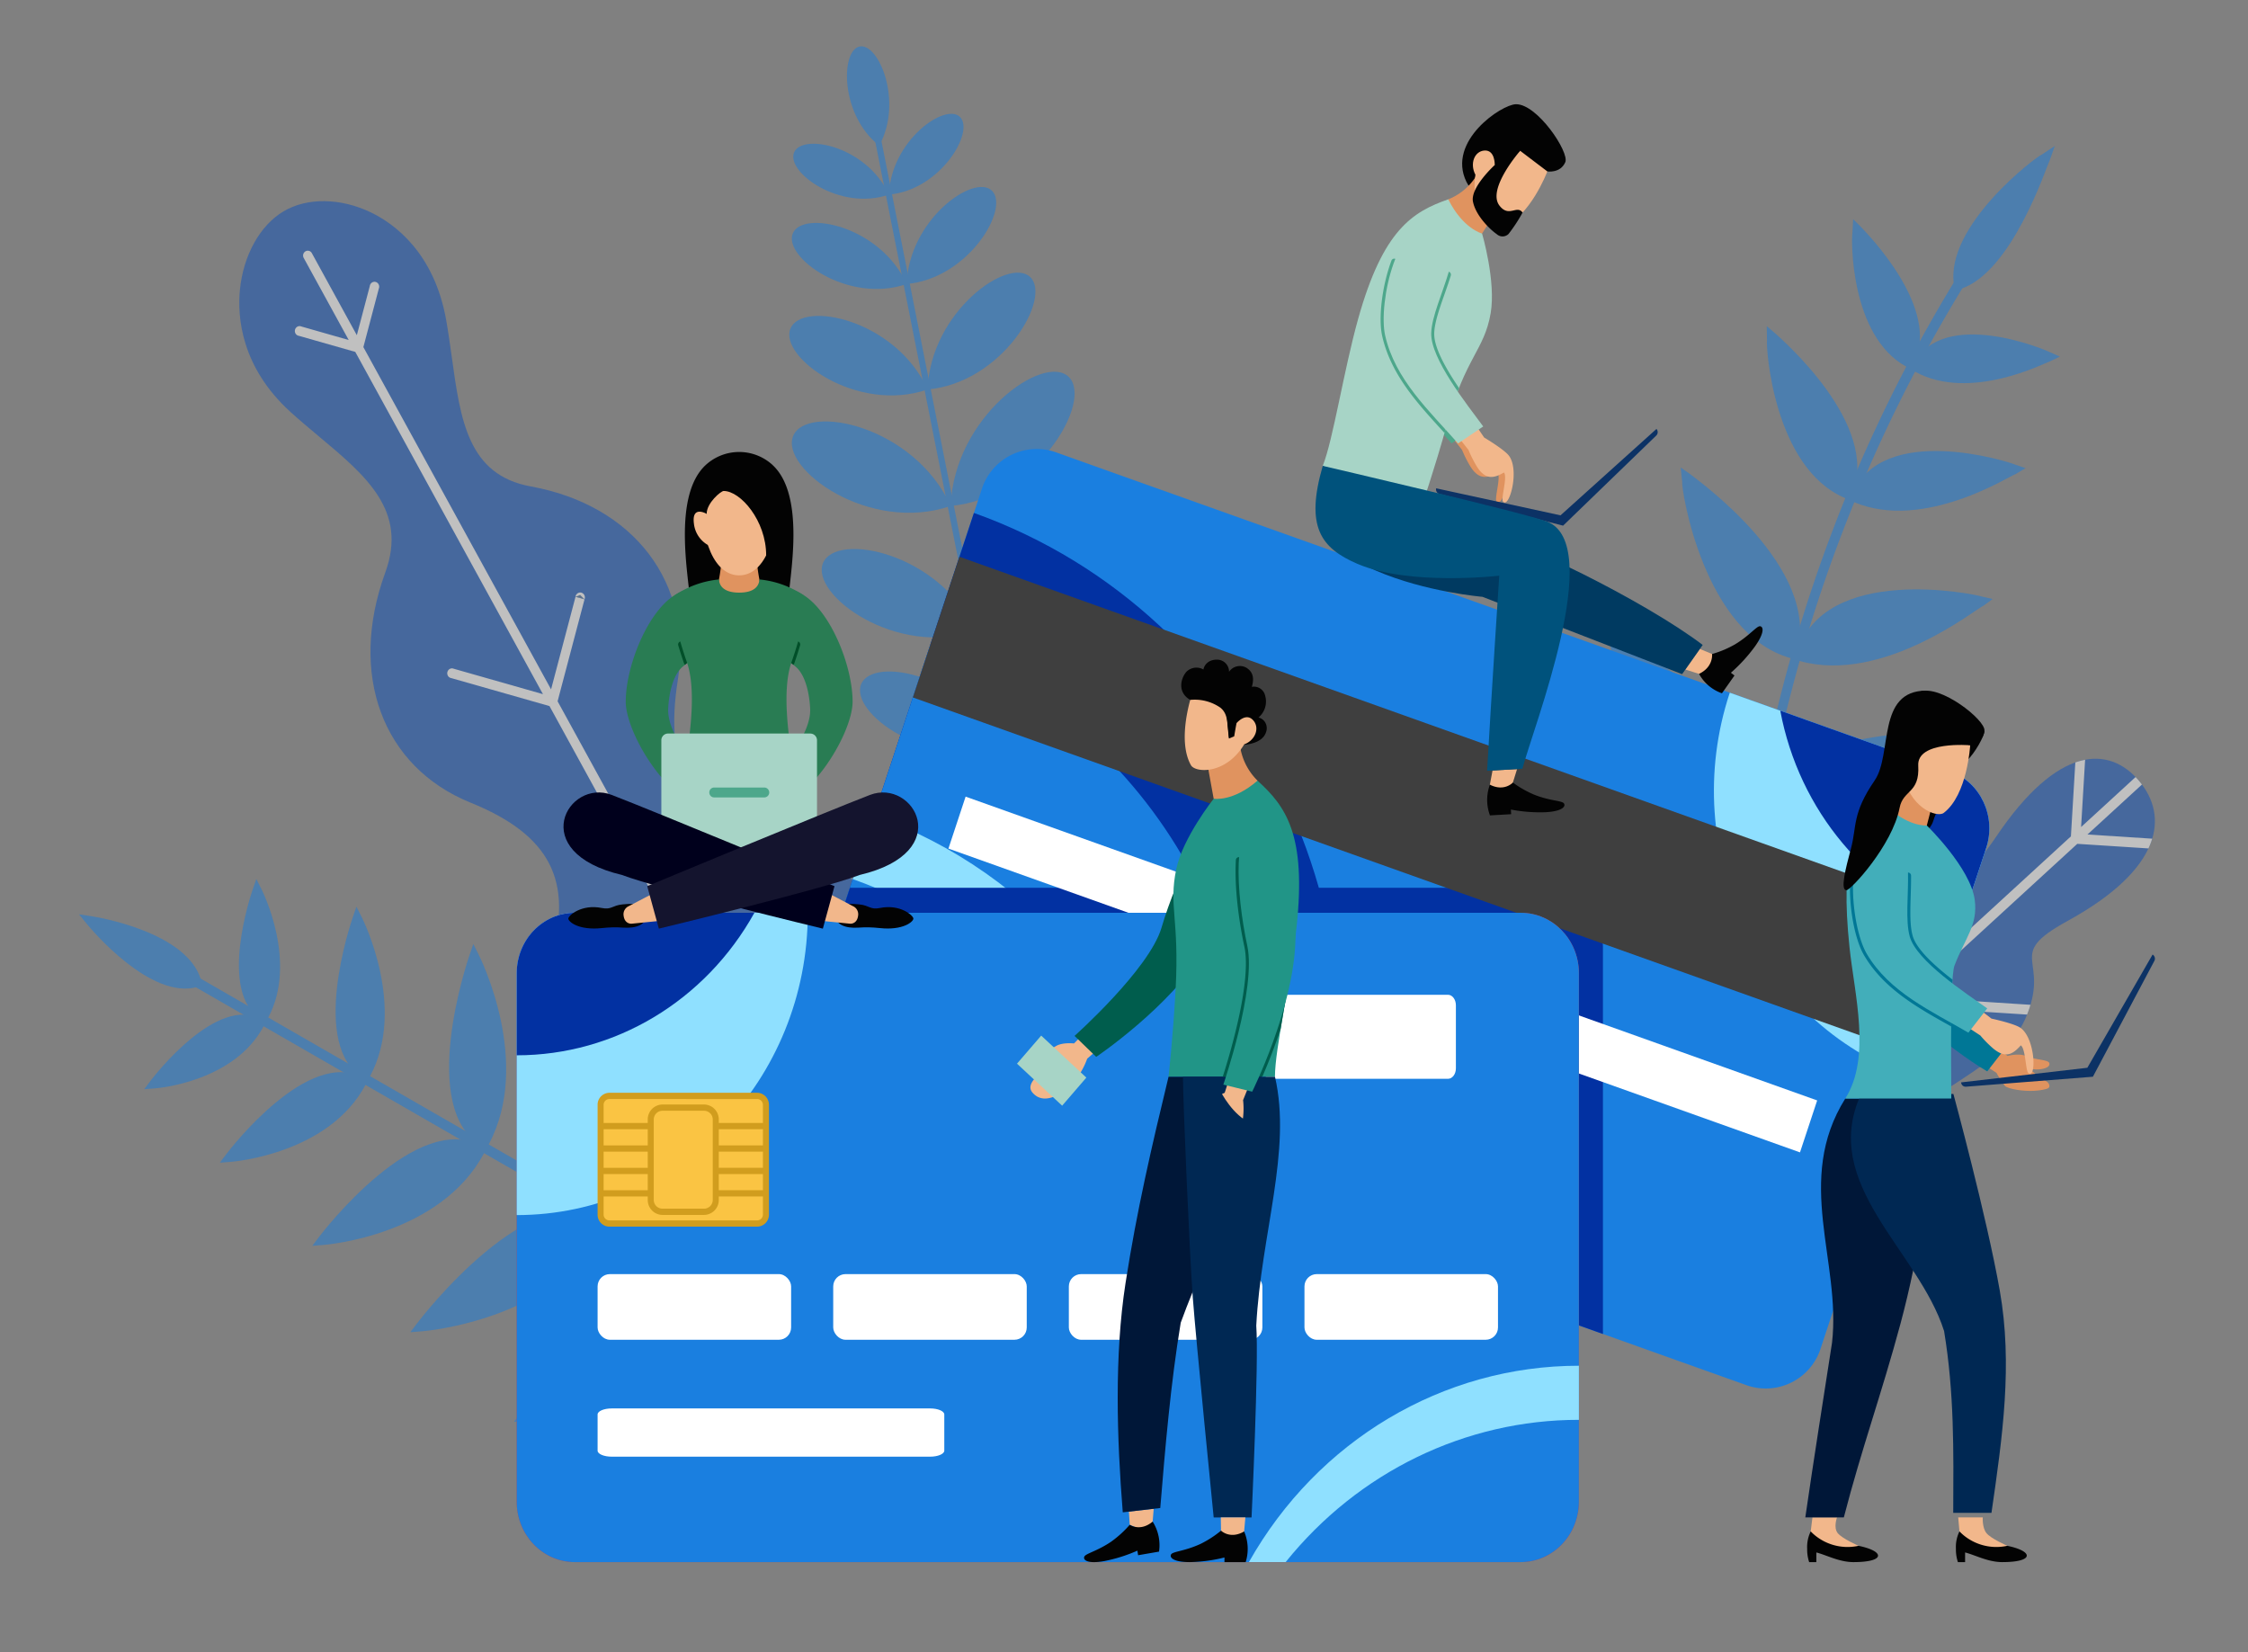 <svg xmlns="http://www.w3.org/2000/svg" xmlns:xlink="http://www.w3.org/1999/xlink" width="728" height="535" viewBox="0 0 728 535">
  <rect x="0" y="0" width="728" height="535" fill="#808080" stroke="none"/>
  <defs>
    <clipPath id="clip-path">
      <path id="Path_960" data-name="Path 960" d="M774.969,776.258s3.917,7.812,9.792,10.172L792.2,761.02l-11.864-6.671Z" transform="translate(-774.969 -754.349)" fill="none"/>
    </clipPath>
    <clipPath id="clip-Credit_Card">
      <rect width="728" height="535"/>
    </clipPath>
  </defs>
  <g id="Credit_Card" data-name="Credit Card" clip-path="url(#clip-Credit_Card)">
    <g id="Group_1" data-name="Group 1" transform="translate(-510.417 -680.506)">
      <g id="Group_1464" data-name="Group 1464" transform="translate(536 695.506)">
        <g id="Group_1460" data-name="Group 1460" transform="translate(0 0)">
          <g id="Group_1294" data-name="Group 1294" transform="translate(476.627 32.259)" opacity="0.5">
            <g id="Group_1292" data-name="Group 1292" transform="translate(59.42 43.59)">
              <path id="Path_875" data-name="Path 875" d="M629.883,91.47l-2.773-1.863a488.853,488.853,0,0,0-71.088,273.885l2.828-.117A485.516,485.516,0,0,1,629.883,91.47Z" transform="translate(-555.638 -89.607)" fill="#187bdc"/>
            </g>
            <g id="Group_1293" data-name="Group 1293" transform="translate(130.363)">
              <path id="Path_876" data-name="Path 876" d="M617.979,97.881c.09.609.179,1.214.271,1.823q.845-.26,1.69-.515c16.863-5.2,28.021-39.861,28.965-41.5q.849-2.418,1.724-4.84-2.106,1.381-4.2,2.794c-1.456.349-31.52,22.992-28.453,42.242Z" transform="translate(-617.759 -52.85)" fill="#187bdc"/>
            </g>
            <path id="Path_877" data-name="Path 877" d="M557.232,296q-.037.978-.071,1.958l1.443.058c34.849-.249,65.376-41.541,67.558-42.136q1.2-1.4,2.417-2.794-1.713.015-3.414.036C622.8,252.666,558.985,254.728,557.232,296Z" transform="translate(-496 -15.63)" fill="#187bdc"/>
            <path id="Path_878" data-name="Path 878" d="M562.482,243.437q-.155.958-.307,1.92l1.47.264c31.471,4.379,62.831-28.452,64.752-28.9q1.37-1.271,2.755-2.522-1.746-.2-3.493-.39c-2.115-.619-59.3-5.834-65.18,29.623Z" transform="translate(-495.289 -23.043)" fill="#187bdc"/>
            <path id="Path_879" data-name="Path 879" d="M573.422,194.791l-.527,1.863,1.473.466c27.32,7.644,57.785-17.5,59.44-17.829q1.522-1.132,3.055-2.242-1.759-.4-3.518-.8C631.5,175.535,581.956,165.222,573.422,194.791Z" transform="translate(-493.767 -30.342)" fill="#187bdc"/>
            <path id="Path_880" data-name="Path 880" d="M589.1,150.282c-.245.593-.488,1.186-.73,1.787l1.453.655c22.708,9.547,50.792-8.825,52.19-9.064q1.659-.992,3.324-1.957-1.746-.6-3.505-1.193C640.3,139.769,598.963,126.481,589.1,150.282Z" transform="translate(-491.568 -37.365)" fill="#187bdc"/>
            <path id="Path_881" data-name="Path 881" d="M606.541,113.842q-.456.853-.9,1.709l1.419.815c17.952,9.881,42.231-2.985,43.378-3.171q1.766-.866,3.54-1.709-1.732-.764-3.467-1.52C649.252,109.27,616.352,95.438,606.541,113.842Z" transform="translate(-489.117 -43.281)" fill="#187bdc"/>
            <path id="Path_882" data-name="Path 882" d="M506.8,235.35q-1.6-.686-3.2-1.375.666,2.274,1.347,4.54c-.015,3.386,21.978,62.985,58.35,62.937l1.443.059q.034-.98.069-1.958c2.1-38.264-55.16-62.558-58.01-64.2Z" transform="translate(-503.606 -19.181)" fill="#187bdc"/>
            <path id="Path_883" data-name="Path 883" d="M522.782,186.406q-1.566-.878-3.128-1.763.444,2.31.9,4.607c-.2,2.873,13.545,56.5,46.161,61.143l1.47.264q.151-.96.306-1.92c5.877-33.1-43.349-60.663-45.711-62.333Z" transform="translate(-501.327 -28.351)" fill="#187bdc"/>
            <path id="Path_884" data-name="Path 884" d="M543.468,142.771q-1.513-1.061-3.018-2.124.233,2.328.475,4.638c-.314,2.372,6.928,49.162,35.078,57.083l1.474.466q.261-.931.526-1.863c8.339-27.825-32.631-56.591-34.537-58.2Z" transform="translate(-498.373 -36.53)" fill="#187bdc"/>
            <path id="Path_885" data-name="Path 885" d="M567.731,104.514q-1.439-1.227-2.877-2.46.028,2.321.073,4.625c-.364,1.909,2.043,41.276,25.312,51.057l1.454.655q.364-.9.731-1.787c9.6-22.574-23.2-50.62-24.692-52.091Z" transform="translate(-494.908 -43.704)" fill="#187bdc"/>
            <path id="Path_886" data-name="Path 886" d="M592.137,75.585q-1.37-1.362-2.732-2.728-.141,2.3-.261,4.588c-.342,1.474-.9,33.057,17.4,43.12l1.419.815q.448-.853.9-1.709C618.436,102.059,593.259,76.848,592.137,75.585Z" transform="translate(-491.474 -49.131)" fill="#187bdc"/>
          </g>
          <g id="Group_1298" data-name="Group 1298" transform="translate(0 269.633)" opacity="0.5">
            <g id="Group_1295" data-name="Group 1295" transform="translate(37.323 31.936)">
              <path id="Rectangle_143" data-name="Rectangle 143" d="M63.682,299.536l1.514-2.827,200.5,115.4-1.514,2.827Z" transform="translate(-63.682 -296.709)" fill="#187bdc"/>
            </g>
            <g id="Group_1297" data-name="Group 1297" transform="translate(0 11.439)">
              <g id="Group_1296" data-name="Group 1296">
                <path id="Path_887" data-name="Path 887" d="M31,279.425l2.678,3.267c.83,1.014,20.5,24.766,35.83,20.2L71,302.445l-.428-1.555c-4.4-15.923-34.219-20.651-35.486-20.84Z" transform="translate(-31 -279.425)" fill="#187bdc"/>
              </g>
            </g>
            <path id="Path_888" data-name="Path 888" d="M219.131,396.111l1.36.782.753-1.412c18.715-35.065-3.51-79.772-4.465-81.658l-1.646-3.251-1.193,3.455C213.008,316.724,191.482,380.2,219.131,396.111Z" transform="translate(-6.279 -262.196)" fill="#187bdc"/>
            <path id="Path_889" data-name="Path 889" d="M182.109,374.139l1.36.782.753-1.412c16.425-30.778-3.068-69.989-3.9-71.643l-1.646-3.251-1.193,3.458C176.663,304.436,157.769,360.126,182.109,374.139Z" transform="translate(-11.3 -264.418)" fill="#187bdc"/>
            <path id="Path_890" data-name="Path 890" d="M146.675,353.041l1.36.782.753-1.412c14.137-26.487-2.627-60.2-3.345-61.627l-1.645-3.252-1.195,3.459c-.7,2.034-16.955,49.946,4.075,62.054Z" transform="translate(-16.097 -266.479)" fill="#187bdc"/>
            <path id="Path_891" data-name="Path 891" d="M112.829,332.828l1.36.782.753-1.413c11.847-22.2-2.182-50.421-2.785-51.612l-1.646-3.252-1.191,3.46C108.729,282.5,95.117,322.64,112.829,332.828Z" transform="translate(-20.666 -268.374)" fill="#187bdc"/>
            <path id="Path_892" data-name="Path 892" d="M83.744,315.256l1.359.782.753-1.412c9.558-17.907-1.738-40.632-2.225-41.6l-1.646-3.252-1.193,3.457c-.473,1.376-11.447,33.736,2.952,42.019Z" transform="translate(-24.561 -269.779)" fill="#187bdc"/>
            <path id="Path_893" data-name="Path 893" d="M156.542,422.131l-2.19,2.883,3.528-.272c2.047-.157,50.334-4.284,69.048-39.351l.753-1.412-1.36-.782c-27.658-15.915-68.071,36.688-69.779,38.937Z" transform="translate(-13.483 -249.253)" fill="#187bdc"/>
            <path id="Path_894" data-name="Path 894" d="M127.15,396.856l-2.191,2.884,3.528-.272c1.8-.139,44.146-3.758,60.571-34.536l.753-1.412-1.36-.782c-24.339-14.009-59.8,32.147-61.3,34.119Z" transform="translate(-17.658 -252.99)" fill="#187bdc"/>
            <path id="Path_895" data-name="Path 895" d="M99.343,372.456l-2.191,2.884,3.528-.274c1.543-.116,37.96-3.233,52.1-29.719l.753-1.412-1.36-.782C131.145,331.059,100.632,370.765,99.343,372.456Z" transform="translate(-21.606 -256.565)" fill="#187bdc"/>
            <path id="Path_896" data-name="Path 896" d="M73.125,348.948l-2.191,2.887,3.529-.272c1.29-.1,31.773-2.707,43.625-24.9l.753-1.413-1.36-.782C99.767,314.264,74.2,347.527,73.125,348.948Z" transform="translate(-25.329 -259.975)" fill="#187bdc"/>
            <path id="Path_897" data-name="Path 897" d="M51.67,328.074l-2.184,2.883,3.528-.272c1.041-.08,25.587-2.178,35.145-20.09l.753-1.412-1.359-.782c-14.4-8.285-35.013,18.53-35.883,19.676Z" transform="translate(-28.375 -262.895)" fill="#187bdc"/>
          </g>
          <g id="Group_1299" data-name="Group 1299" transform="translate(230.02 0)" opacity="0.5">
            <path id="Rectangle_144" data-name="Rectangle 144" d="M258.741,99.359l1.958-.42,43.4,218.61-1.957.419Z" transform="translate(-230.985 -68.935)" fill="#187bdc"/>
            <path id="Path_898" data-name="Path 898" d="M254.867,73.7c-6.17,1.319-6.3,22.228,6.37,32.084C269.113,91.534,261.028,72.382,254.867,73.7Z" transform="translate(-232.114 -73.637)" fill="#187bdc"/>
            <path id="Path_899" data-name="Path 899" d="M262.7,118.231c16.7-1.5,27.846-20.374,23.018-25.14S263.3,100.837,262.7,118.231Z" transform="translate(-230.423 -70.212)" fill="#187bdc"/>
            <path id="Path_900" data-name="Path 900" d="M267.727,143.464c20.048-1.8,33.436-24.467,27.637-30.191S268.449,122.58,267.727,143.464Z" transform="translate(-229.709 -66.498)" fill="#187bdc"/>
            <path id="Path_901" data-name="Path 901" d="M293.675,270.34c24.121-2.171,40.229-29.439,33.253-36.324S294.542,245.214,293.675,270.34Z" transform="translate(-226.024 -44.099)" fill="#187bdc"/>
            <path id="Path_902" data-name="Path 902" d="M273.664,173.267c24.139-2.172,40.261-29.462,33.28-36.353S274.531,148.122,273.664,173.267Z" transform="translate(-228.866 -62.15)" fill="#187bdc"/>
            <path id="Path_903" data-name="Path 903" d="M287.248,239.829c26.846-2.416,44.775-32.765,37.01-40.428S288.213,211.864,287.248,239.829Z" transform="translate(-226.937 -50.566)" fill="#187bdc"/>
            <path id="Path_904" data-name="Path 904" d="M280.219,205.956c27.733-2.5,46.251-33.85,38.236-41.767S281.216,177.062,280.219,205.956Z" transform="translate(-227.935 -57.121)" fill="#187bdc"/>
            <path id="Path_905" data-name="Path 905" d="M235.826,103.07c-2.62,6.361,14.809,19.118,30.719,13.638C259.374,100.985,238.453,96.711,235.826,103.07Z" transform="translate(-234.277 -68.693)" fill="#187bdc"/>
            <path id="Path_906" data-name="Path 906" d="M235.471,125.26c-3.143,7.639,17.782,22.955,36.886,16.38C263.742,122.755,238.615,117.622,235.471,125.26Z" transform="translate(-234.335 -64.673)" fill="#187bdc"/>
            <path id="Path_907" data-name="Path 907" d="M254.867,248.437c-3.785,9.189,21.394,27.618,44.374,19.707-10.362-22.72-40.589-28.9-44.374-19.707Z" transform="translate(-231.589 -41.905)" fill="#187bdc"/>
            <path id="Path_908" data-name="Path 908" d="M234.817,151.343c-3.787,9.2,21.413,27.641,44.413,19.722C268.855,148.332,238.61,142.151,234.817,151.343Z" transform="translate(-234.436 -59.954)" fill="#187bdc"/>
            <path id="Path_909" data-name="Path 909" d="M244.052,215.45c-4.213,10.228,23.813,30.736,49.39,21.939C281.9,212.1,248.263,205.224,244.052,215.45Z" transform="translate(-233.132 -48.123)" fill="#187bdc"/>
            <path id="Path_910" data-name="Path 910" d="M235.595,180.77c-4.351,10.565,24.6,31.756,51.025,22.659C274.7,177.3,239.947,170.2,235.595,180.77Z" transform="translate(-234.334 -54.598)" fill="#187bdc"/>
          </g>
          <g id="Group_1300" data-name="Group 1300" transform="translate(481.075 230.684)" opacity="0.5">
            <path id="Path_911" data-name="Path 911" d="M703,286.213c8.951-20.052-7.381-20.353,13.854-32,30.8-16.9,32.77-33.964,23.052-45.393s-26.273-11.511-46.228,18.145c-13.754,20.438-12.023,3.571-32.291,10.317-17.615,5.862-29.728,38.9-47.124,42.173-42.927,8.074-42.128,58.155-30.154,72.242s59.74,21.109,72.764-22.133c5.279-17.525,38.35-25.924,46.129-43.349Z" transform="translate(-553.9 -201.714)" fill="#0c50ba"/>
            <path id="Path_912" data-name="Path 912" d="M609.66,333.012l55.781-51.156,41.143,2.652c.447-1.12.809-2.17,1.1-3.166l-38.951-2.509,54.1-49.613,23.052,1.484a23.475,23.475,0,0,0,1.213-3.157l-20.97-1.35,17.647-16.183c-.317-.421-.644-.838-.991-1.247s-.7-.8-1.068-1.175l-17.647,16.183,1.3-21.771a21.347,21.347,0,0,0-3.168.858L720.772,226.8l-54.1,49.614,2.418-40.448c-.987.183-2.035.425-3.161.747l-2.552,42.727-55.783,51.155,2.959-49.519q-1.643.532-3.185,1.154l-3.07,51.388L587.621,348.9l-1.608,1.474-29.235,26.816,2.056,2.422L588.069,352.8l1.608-1.474,16.673-15.288,49.488,3.189q.784-1.514,1.5-3.143Z" transform="translate(-556.778 -201.66)" fill="#fff"/>
          </g>
          <g id="Group_1305" data-name="Group 1305" transform="translate(51.908 50.142)" opacity="0.5">
            <g id="Group_1301" data-name="Group 1301" transform="translate(0 0)">
              <path id="Path_913" data-name="Path 913" d="M292.652,416.016c-18.788,11.111-48.837,7.782-66.985-7.424-15.679-13.137-20.5-32.948-13.581-55.8,7.464-24.635-.295-39.575-25.938-49.946-28.56-11.556-39.664-41.513-27.637-74.542,7.285-20-6.123-31.208-21.643-44.188-2.976-2.49-6.054-5.06-8.987-7.719-16.221-14.7-17.269-31.077-16.454-39.538,1.082-11.206,6.5-20.974,14.141-25.5s18.5-4.375,28.329.376c7.416,3.584,20.442,12.878,24.342,34.865.7,3.976,1.267,8.033,1.809,11.961,2.833,20.491,5.279,38.18,25.558,41.876,33.5,6.105,52.64,31.307,47.642,62.71-4.489,28.2,3.928,42.747,28.141,48.649,22.451,5.472,36.4,19.89,39.285,40.6,3.339,23.965-9.232,52.5-28.021,63.614Z" transform="translate(-111.231 -108.072)" fill="#0c50ba"/>
            </g>
            <g id="Group_1302" data-name="Group 1302" transform="translate(17.995 16.037)">
              <path id="Path_914" data-name="Path 914" d="M206.58,216.292l2.916.83a1.63,1.63,0,0,0-.278-1.674,1.488,1.488,0,0,0-1.578-.449A1.567,1.567,0,0,0,206.58,216.292Z" transform="translate(-115.687 -104.245)" fill="#fff"/>
              <path id="Path_915" data-name="Path 915" d="M291,345.84a1.63,1.63,0,0,0-.278-1.674,1.488,1.488,0,0,0-1.578-.449,1.567,1.567,0,0,0-1.061,1.293L277.2,386.236,212.077,267.5l8.722-33.022-1.713-.488-1.2-.342-7.924,29.992L149.178,152.812l5.006-18.957a1.63,1.63,0,0,0-.278-1.674,1.488,1.488,0,0,0-1.578-.449,1.567,1.567,0,0,0-1.061,1.292L147.06,148.96l-14.573-26.578a1.482,1.482,0,0,0-2.062-.582,1.6,1.6,0,0,0-.566,2.141l14.573,26.572L129.1,146.137a1.482,1.482,0,0,0-1.609.291,1.623,1.623,0,0,0-.432,1.636,1.543,1.543,0,0,0,1.241,1.1l18.256,5.2,60.78,110.827-28.886-8.226a1.482,1.482,0,0,0-1.609.291,1.623,1.623,0,0,0-.432,1.636,1.543,1.543,0,0,0,1.241,1.1l31.8,9.058,65.122,118.73-39.7-11.3a1.482,1.482,0,0,0-1.609.292,1.623,1.623,0,0,0-.432,1.636,1.543,1.543,0,0,0,1.241,1.1l42.611,12.135,34.269,62.475,1.313-.777,1.313-.777-34.26-62.475,11.69-44.252Z" transform="translate(-126.989 -121.595)" fill="#fff"/>
            </g>
            <g id="Group_1304" data-name="Group 1304" transform="translate(108.886 127.513)">
              <g id="Group_1303" data-name="Group 1303" transform="translate(0)">
                <path id="Path_916" data-name="Path 916" d="M209.5,217l-1.436-1.408-1.484.582Z" transform="translate(-206.577 -215.597)" fill="#37639a"/>
              </g>
            </g>
          </g>
          <g id="Group_1361" data-name="Group 1361" transform="translate(141.749 130.395)">
            <g id="Group_1313" data-name="Group 1313" transform="translate(95.986 0)">
              <path id="Path_917" data-name="Path 917" d="M596.838,438.8,307.145,335.472c-9.838-3.509-15.073-14.634-11.695-24.851l53.542-161.854a18.674,18.674,0,0,1,23.931-12.143L662.615,239.956c9.839,3.508,15.076,14.634,11.694,24.851l-53.54,161.85A18.673,18.673,0,0,1,596.838,438.8Z" transform="translate(-294.418 -135.605)" fill="#1a7fe0"/>
              <g id="Group_1312" data-name="Group 1312" transform="translate(0 20.694)">
                <g id="Group_1306" data-name="Group 1306" transform="translate(291.722 58.208)">
                  <path id="Path_918" data-name="Path 918" d="M555,202.138l71.339,25.445c9.838,3.509,15.073,14.634,11.694,24.851l-24.5,74.08C564.3,308.952,538.091,253.266,555,202.138Z" transform="translate(-549.865 -202.138)" fill="#8fe0ff"/>
                </g>
                <g id="Group_1307" data-name="Group 1307" transform="translate(313.21 64.035)">
                  <path id="Path_919" data-name="Path 919" d="M568.682,207.052l54.987,19.614c9.841,3.5,15.079,14.634,11.695,24.851l-8.316,25.14c-30.037-10.7-52.289-37.238-58.364-69.6Z" transform="translate(-568.682 -207.052)" fill="#0231a2"/>
                </g>
                <g id="Group_1308" data-name="Group 1308" transform="translate(0.004)">
                  <path id="Path_920" data-name="Path 920" d="M295.444,307.378l51.048-154.324c91.92,32.785,140.836,136.734,109.267,232.183L307.143,332.228c-9.838-3.509-15.073-14.634-11.695-24.851Z" transform="translate(-294.422 -153.054)" fill="#0231a2"/>
                </g>
                <path id="Path_921" data-name="Path 921" d="M433.708,370.656,307.146,325.511c-9.838-3.509-15.073-14.634-11.695-24.851l36.872-111.474C404.877,215.073,448.079,292.4,433.707,370.655Z" transform="translate(-294.418 -146.338)" fill="#1a7fe0"/>
                <g id="Group_1310" data-name="Group 1310" transform="translate(12.858 97.941)">
                  <g id="Group_1309" data-name="Group 1309" transform="translate(0)">
                    <path id="Path_922" data-name="Path 922" d="M413.573,355.408l-14.015-5c-16.292-44.287-50.686-78.773-93.88-94.13l6.826-20.635c51.783,18.446,90.255,64.033,101.068,119.765Z" transform="translate(-305.678 -235.643)" fill="#8fe0ff"/>
                  </g>
                </g>
                <g id="Group_1311" data-name="Group 1311" transform="translate(0 121.384)">
                  <path id="Path_923" data-name="Path 923" d="M542.343,259.067a18.279,18.279,0,0,0-10.964-3.656H306.349l-10.9,32.935c-3.376,10.216,1.857,21.342,11.695,24.851L550.2,399.9V274.969a19.773,19.773,0,0,0-7.86-15.9Z" transform="translate(-294.419 -255.411)" fill="#0231a2"/>
                </g>
              </g>
              <path id="Rectangle_145" data-name="Rectangle 145" d="M337.787,165.024l325.4,116.087-15.072,45.56-325.4-116.087Z" transform="translate(-290.401 -130.135)" fill="#3f3f3f"/>
              <path id="Rectangle_146" data-name="Rectangle 146" d="M338.358,230.52l141.674,50.528-5.566,16.824L332.793,247.344Z" transform="translate(-288.969 -117.96)" fill="#fff"/>
              <path id="Rectangle_147" data-name="Rectangle 147" d="M499.576,285.9l91.661,32.7-5.565,16.824-91.661-32.7Z" transform="translate(-266.076 -107.665)" fill="#fff"/>
            </g>
            <g id="Group_1360" data-name="Group 1360" transform="translate(0 150.171)">
              <g id="Group_1358" data-name="Group 1358" transform="translate(0 0)">
                <path id="Path_924" data-name="Path 924" d="M535.512,472.5H229.2c-10.4,0-18.835-8.757-18.834-19.559V281.8c0-10.8,8.433-19.559,18.834-19.559H535.512c10.406,0,18.837,8.759,18.834,19.559V452.937c0,10.8-8.434,19.559-18.835,19.559Z" transform="translate(-210.369 -262.236)" fill="#d03c3c"/>
                <path id="Path_925" data-name="Path 925" d="M535.512,472.5H229.2c-10.4,0-18.835-8.757-18.834-19.559V281.8c0-10.8,8.433-19.559,18.834-19.559H535.512c10.406,0,18.837,8.759,18.834,19.559V452.937c0,10.8-8.434,19.559-18.835,19.559Z" transform="translate(-210.369 -262.236)" fill="#1a7fe0"/>
                <g id="Group_1314" data-name="Group 1314" transform="translate(0.003 0.005)">
                  <path id="Path_926" data-name="Path 926" d="M304.635,262.24H229.206c-10.4,0-18.835,8.757-18.834,19.559v78.327C262.432,360.125,304.635,316.3,304.635,262.24Z" transform="translate(-210.372 -262.24)" fill="#8fe0ff"/>
                </g>
                <g id="Group_1315" data-name="Group 1315" transform="translate(0.003 0.005)">
                  <path id="Path_927" data-name="Path 927" d="M287.346,262.24H229.206c-10.4,0-18.838,8.754-18.834,19.559v26.583c31.756.014,61.1-17.58,76.974-46.141Z" transform="translate(-210.372 -262.24)" fill="#0231a2"/>
                </g>
                <g id="Group_1318" data-name="Group 1318" transform="translate(237.116 146.673)">
                  <g id="Group_1317" data-name="Group 1317" transform="translate(0)">
                    <path id="Path_930" data-name="Path 930" d="M418,449.5h11.9c23.5-29.222,58.3-46.1,94.964-46.062V385.918C480.892,385.9,440.214,410.1,418,449.5Z" transform="translate(-418 -385.918)" fill="#8fe0ff"/>
                  </g>
                </g>
                <g id="Group_1357" data-name="Group 1357" transform="translate(26.195 58.287)">
                  <g id="Group_1321" data-name="Group 1321" transform="translate(0)">
                    <g id="Group_1319" data-name="Group 1319" transform="translate(0.976 1.013)">
                      <rect id="Rectangle_148" data-name="Rectangle 148" width="53.537" height="41.324" rx="4.377" fill="#fac443"/>
                    </g>
                    <g id="Group_1320" data-name="Group 1320">
                      <path id="Path_931" data-name="Path 931" d="M285.009,354.736H237.094a3.865,3.865,0,0,1-3.787-3.93V315.319a3.865,3.865,0,0,1,3.787-3.932h47.915a3.865,3.865,0,0,1,3.786,3.932v35.488a3.864,3.864,0,0,1-3.786,3.93Zm-47.915-41.33a1.874,1.874,0,0,0-1.836,1.907V350.8a1.873,1.873,0,0,0,1.836,1.906h47.915a1.873,1.873,0,0,0,1.835-1.906V315.319a1.874,1.874,0,0,0-1.835-1.907Z" transform="translate(-233.306 -311.387)" fill="#d19d1e"/>
                    </g>
                  </g>
                  <g id="Group_1325" data-name="Group 1325" transform="translate(16.24 3.797)">
                    <g id="Group_1323" data-name="Group 1323" transform="translate(0.976 1.015)">
                      <g id="Group_1322" data-name="Group 1322">
                        <rect id="Rectangle_149" data-name="Rectangle 149" width="21.057" height="33.727" rx="5.836" fill="#fac443"/>
                      </g>
                    </g>
                    <g id="Group_1324" data-name="Group 1324" transform="translate(0 0)">
                      <path id="Path_932" data-name="Path 932" d="M265.813,350.344H252.25a4.821,4.821,0,0,1-4.723-4.9V319.492a4.821,4.821,0,0,1,4.723-4.9h13.562a4.82,4.82,0,0,1,4.722,4.9v25.945a4.82,4.82,0,0,1-4.722,4.9ZM252.25,316.616a2.831,2.831,0,0,0-2.776,2.876v25.945a2.831,2.831,0,0,0,2.774,2.878h13.562a2.83,2.83,0,0,0,2.772-2.878V319.492a2.83,2.83,0,0,0-2.772-2.879Z" transform="translate(-247.526 -314.588)" fill="#d19d1e"/>
                    </g>
                  </g>
                  <g id="Group_1356" data-name="Group 1356" transform="translate(0.976 9.775)">
                    <g id="Group_1332" data-name="Group 1332">
                      <g id="Group_1328" data-name="Group 1328">
                        <g id="Group_1326" data-name="Group 1326" transform="translate(0 1.013)">
                          <path id="Path_933" data-name="Path 933" d="M234.161,320.484Z" transform="translate(-234.161 -320.484)" fill="#f8b230"/>
                        </g>
                        <g id="Group_1327" data-name="Group 1327">
                          <path id="Rectangle_150" data-name="Rectangle 150" d="M234.161,319.63H250.4v2.025h-16.24Z" transform="translate(-234.161 -319.63)" fill="#d19d1e"/>
                        </g>
                      </g>
                      <g id="Group_1331" data-name="Group 1331" transform="translate(0 7.258)">
                        <g id="Group_1329" data-name="Group 1329" transform="translate(0 1.008)">
                          <path id="Path_934" data-name="Path 934" d="M234.161,326.6Z" transform="translate(-234.161 -326.6)" fill="#f8b230"/>
                        </g>
                        <g id="Group_1330" data-name="Group 1330">
                          <path id="Rectangle_151" data-name="Rectangle 151" d="M234.161,325.75H250.4v2.025h-16.24Z" transform="translate(-234.161 -325.75)" fill="#d19d1e"/>
                        </g>
                      </g>
                    </g>
                    <g id="Group_1336" data-name="Group 1336" transform="translate(0 14.517)">
                      <g id="Group_1335" data-name="Group 1335">
                        <g id="Group_1333" data-name="Group 1333" transform="translate(0 1.012)">
                          <path id="Path_935" data-name="Path 935" d="M234.161,332.724Z" transform="translate(-234.161 -332.724)" fill="#f8b230"/>
                        </g>
                        <g id="Group_1334" data-name="Group 1334">
                          <path id="Rectangle_152" data-name="Rectangle 152" d="M234.161,331.871H250.4V333.9h-16.24Z" transform="translate(-234.161 -331.871)" fill="#d19d1e"/>
                        </g>
                      </g>
                    </g>
                    <g id="Group_1340" data-name="Group 1340" transform="translate(0 21.775)">
                      <g id="Group_1339" data-name="Group 1339">
                        <g id="Group_1337" data-name="Group 1337" transform="translate(0 1.013)">
                          <path id="Path_936" data-name="Path 936" d="M234.161,338.845Z" transform="translate(-234.161 -338.845)" fill="#f8b230"/>
                        </g>
                        <g id="Group_1338" data-name="Group 1338">
                          <path id="Rectangle_153" data-name="Rectangle 153" d="M234.161,337.991H250.4v2.025h-16.24Z" transform="translate(-234.161 -337.991)" fill="#d19d1e"/>
                        </g>
                      </g>
                    </g>
                    <g id="Group_1347" data-name="Group 1347" transform="translate(37.299)">
                      <g id="Group_1343" data-name="Group 1343">
                        <g id="Group_1341" data-name="Group 1341" transform="translate(0 1.013)">
                          <path id="Path_937" data-name="Path 937" d="M266.821,320.484Z" transform="translate(-266.821 -320.484)" fill="#f8b230"/>
                        </g>
                        <g id="Group_1342" data-name="Group 1342">
                          <path id="Rectangle_154" data-name="Rectangle 154" d="M266.821,319.63h16.24v2.025h-16.24Z" transform="translate(-266.821 -319.63)" fill="#d19d1e"/>
                        </g>
                      </g>
                      <g id="Group_1346" data-name="Group 1346" transform="translate(0 7.258)">
                        <g id="Group_1344" data-name="Group 1344" transform="translate(0 1.008)">
                          <path id="Path_938" data-name="Path 938" d="M266.821,326.6Z" transform="translate(-266.821 -326.6)" fill="#f8b230"/>
                        </g>
                        <g id="Group_1345" data-name="Group 1345">
                          <path id="Rectangle_155" data-name="Rectangle 155" d="M266.821,325.75h16.24v2.025h-16.24Z" transform="translate(-266.821 -325.75)" fill="#d19d1e"/>
                        </g>
                      </g>
                    </g>
                    <g id="Group_1351" data-name="Group 1351" transform="translate(37.299 14.517)">
                      <g id="Group_1350" data-name="Group 1350">
                        <g id="Group_1348" data-name="Group 1348" transform="translate(0 1.012)">
                          <path id="Path_939" data-name="Path 939" d="M266.821,332.724Z" transform="translate(-266.821 -332.724)" fill="#f8b230"/>
                        </g>
                        <g id="Group_1349" data-name="Group 1349">
                          <path id="Rectangle_156" data-name="Rectangle 156" d="M266.821,331.871h16.24V333.9h-16.24Z" transform="translate(-266.821 -331.871)" fill="#d19d1e"/>
                        </g>
                      </g>
                    </g>
                    <g id="Group_1355" data-name="Group 1355" transform="translate(37.299 21.775)">
                      <g id="Group_1354" data-name="Group 1354">
                        <g id="Group_1352" data-name="Group 1352" transform="translate(0 1.013)">
                          <path id="Path_940" data-name="Path 940" d="M266.821,338.845Z" transform="translate(-266.821 -338.845)" fill="#f8b230"/>
                        </g>
                        <g id="Group_1353" data-name="Group 1353">
                          <path id="Rectangle_157" data-name="Rectangle 157" d="M266.821,337.991h16.24v2.025h-16.24Z" transform="translate(-266.821 -337.991)" fill="#d19d1e"/>
                        </g>
                      </g>
                    </g>
                  </g>
                </g>
              </g>
              <g id="Group_1359" data-name="Group 1359" transform="translate(26.195 26.554)">
                <rect id="Rectangle_158" data-name="Rectangle 158" width="62.673" height="21.26" rx="3.985" transform="translate(0 90.448)" fill="#fff"/>
                <path id="Path_941" data-name="Path 941" d="M107.691,128.571H4.585C2.053,128.571,0,127.7,0,126.619V114.9c0-1.078,2.056-1.952,4.585-1.952H107.691c2.532,0,4.584.874,4.584,1.952V126.62C112.277,127.692,110.225,128.571,107.691,128.571Z" transform="translate(0 20.996)" fill="#fff"/>
                <rect id="Rectangle_159" data-name="Rectangle 159" width="62.673" height="21.26" rx="3.985" transform="translate(76.305 90.448)" fill="#fff"/>
                <rect id="Rectangle_160" data-name="Rectangle 160" width="62.673" height="21.26" rx="3.985" transform="translate(152.611 90.448)" fill="#fff"/>
                <path id="Path_942" data-name="Path 942" d="M248.626,27.207H191.068c-1.413,0-2.561-1.523-2.561-3.4V3.4c0-1.877,1.142-3.4,2.561-3.4h57.557c1.413,0,2.561,1.523,2.561,3.4V23.809C251.188,25.688,250.042,27.207,248.626,27.207Z" transform="translate(26.769 0)" fill="#fff"/>
                <rect id="Rectangle_161" data-name="Rectangle 161" width="62.673" height="21.26" rx="3.985" transform="translate(228.915 90.448)" fill="#fff"/>
              </g>
            </g>
          </g>
          <g id="Group_1385" data-name="Group 1385" transform="translate(303.767 198.6)">
            <g id="Group_1384" data-name="Group 1384" transform="translate(0 0)">
              <path id="Path_943" data-name="Path 943" d="M363.668,304.883c-2.068,1.149-6.9,1.186-6.592-.756.191-1.214,4.424-1.64,7.233-3.366,2.113-1.295,5.855-.859,5.855-.859l12.531-12.676,5.078,5.954-13.339,11.652a24.49,24.49,0,0,1-5.415,8.722c-4.191,3.857-9.165,5.949-12.307,2.264C353.684,312.274,361.8,308.193,363.668,304.883Z" transform="translate(-351.7 -175.623)" fill="#f2b78b"/>
              <path id="Rectangle_162" data-name="Rectangle 162" d="M374.7,309.37l-7.838,9.093-14.625-13.6,7.838-9.093Z" transform="translate(-352.24 -174.034)" fill="#a7d4c6"/>
              <g id="Group_1364" data-name="Group 1364" transform="translate(18.63 52.632)">
                <g id="Group_1363" data-name="Group 1363" transform="translate(0 0)">
                  <g id="Group_1362" data-name="Group 1362">
                    <path id="Path_944" data-name="Path 944" d="M396.7,271.719c5.172-17.347,14.986-37.574,22.935-33.749,9.472,4.56-.751,27.087-8.8,40.622-11.092,18.646-35.262,34.9-35.262,34.9l-7.018-6.787s24.138-21.522,28.149-34.982Z" transform="translate(-368.553 -237.499)" fill="#005d4d"/>
                  </g>
                </g>
              </g>
              <g id="Group_1376" data-name="Group 1376" transform="translate(21.719)">
                <g id="Group_1368" data-name="Group 1368" transform="translate(27.35)">
                  <g id="Group_1365" data-name="Group 1365" transform="translate(12.798 27.268)">
                    <path id="Path_945" data-name="Path 945" d="M416.683,216.111a19.742,19.742,0,0,0,5.763,11.914s0,4.609-5.614,7.377-8.591-1.513-8.591-1.513l-1.827-10.032S410.832,216.652,416.683,216.111Z" transform="translate(-406.414 -216.111)" fill="#e0935f"/>
                  </g>
                  <g id="Group_1366" data-name="Group 1366" transform="translate(4.117)">
                    <path id="Path_946" data-name="Path 946" d="M406,196.313c.194-1.226,1.405-3.281,4.541-3.192a3.9,3.9,0,0,1,3.76,3.926,4.225,4.225,0,0,1,5.684-1.261c2.445,1.573,2.321,3.865,1.7,6.14a3.71,3.71,0,0,1,4.294,2.835,6.72,6.72,0,0,1-2.155,7.09,3.423,3.423,0,0,1,2.28,1.785,3.658,3.658,0,0,1,.17,2.958c-1.313,4.15-7.857,4.126-7.857,4.126l1.863-8.692h.022c-1.538-1.514-6.047-6.048-5.284-6.472.564-.312,2.4-1.036,3.726-1.551l-6.062-3.02s.041-.165.123-.421a36.8,36.8,0,0,1-6.378,1.5l-3.487,2.509a37.5,37.5,0,0,1,.784,5.114c-.156.439-2-3.539-2-3.539-4.339-2.5-3.007-7.1-1.234-9.1a4.572,4.572,0,0,1,5.509-.738Z" transform="translate(-398.812 -193.118)" fill="#030303"/>
                    <path id="Path_947" data-name="Path 947" d="M418.8,200.131c.116.116,2.115,7.322,2.115,7.322v8.088s-8.932,6.19-10.3,6.231-5.173-10.069-5.173-10.069l-3.759-10.756,8.187-3.417S418.678,200.009,418.8,200.131Z" transform="translate(-398.406 -192.298)" fill="#030303"/>
                    <path id="Path_948" data-name="Path 948" d="M403.728,203.537c3.131.194,7.151.9,9.464-.6a120.158,120.158,0,0,0,.946,13.9l1.685-.711s.7-4.212.779-4.308c.724-.792,3.231-3.184,5.318-.949,2.242,2.4.859,6.459-2.855,7.854-6.018,9.9-15.864,9.213-17.245,6.753-3.621-6.437-1.5-16.532-.233-21.162a3.411,3.411,0,0,1,2.14-.779Z" transform="translate(-398.671 -191.292)" fill="#f2b78b"/>
                    <path id="Path_949" data-name="Path 949" d="M412.072,200.3s7.658,2.269,7.677,2.335-5.091,9.705-5.091,9.705l-.738,4.981c-.5-5.291-.4-8.026-2.771-9.975a14.609,14.609,0,0,0-9.78-2.532C400.9,202.065,412.072,200.3,412.072,200.3Z" transform="translate(-398.452 -191.782)" fill="#030303"/>
                  </g>
                  <path id="Path_950" data-name="Path 950" d="M397.714,254.793c2.154-10.256,12.116-22.778,12.116-22.778s6.216,1.085,14.2-5.857c9.2,8.352,15.865,17.537,12.64,47.4-1.88,17.409-7,39.372-7,48.487H395.207s1.452-12.8,2.3-28.419c1.228-22.677-2.3-26.9.208-38.833Z" transform="translate(-395.207 -186.975)" fill="#219587"/>
                  <g id="Group_1367" data-name="Group 1367" transform="translate(28.24 103.588)">
                    <path id="Path_951" data-name="Path 951" d="M430.1,284.169l-.177,1.035q-.211,1.242-.424,2.466c-.525,3.048-1.037,6-1.5,8.788q-2.62,7.883-5.932,15.484h-2.14A159.931,159.931,0,0,0,430.3,280.468l.416.106Q430.41,282.382,430.1,284.169Z" transform="translate(-419.935 -280.468)" fill="#005d4d"/>
                  </g>
                </g>
                <g id="Group_1375" data-name="Group 1375" transform="translate(0 135.066)">
                  <path id="Path_952" data-name="Path 952" d="M391.663,429.135s-.954,3.632-.954,3.714-6.467-2.694-6.467-2.694l-.268-4.262,8.033-.922Z" transform="translate(-369.452 -285.085)" fill="#f2b78b"/>
                  <g id="Group_1372" data-name="Group 1372" transform="translate(10.889 0)">
                    <g id="Group_1371" data-name="Group 1371" transform="translate(0)">
                      <g id="Group_1370" data-name="Group 1370">
                        <g id="Group_1369" data-name="Group 1369">
                          <path id="Path_953" data-name="Path 953" d="M397.254,307.014s20.061.013,30.1,0c-2.071,28.847-16.507,53.127-26.152,79.643-3.238,19.539-5.006,40.25-6.623,60l-12.144,1.4c-1.924-23.983-2.746-50.761.888-74.2s8.465-44.249,13.934-66.84Z" transform="translate(-380.792 -307.012)" fill="#001738"/>
                        </g>
                      </g>
                    </g>
                  </g>
                  <path id="Path_954" data-name="Path 954" d="M379.993,435a34.462,34.462,0,0,0,6.054-5.5s3.353,2.358,7.423-1.02a14.28,14.28,0,0,1,2.065,9.714l-6.776,1.171-.233-1.481a50.271,50.271,0,0,1-10.849,3.4c-5.542.958-6.8-.474-6.328-1.482S375.542,438.023,379.993,435Z" transform="translate(-371.258 -284.431)" fill="#030303"/>
                  <g id="Group_1373" data-name="Group 1373" transform="translate(32.027 0.004)">
                    <path id="Path_955" data-name="Path 955" d="M423.037,387.617c.864,11.823-1.523,62.089-1.523,62.089H409.249s-5.745-57.46-6.776-71.345-3.171-63.37-3.171-71.345h29.8C434.608,330.882,424.581,358,423.037,387.617Z" transform="translate(-399.302 -307.015)" fill="#002853"/>
                  </g>
                  <g id="Group_1374" data-name="Group 1374" transform="translate(28.062 142.695)">
                    <path id="Path_956" data-name="Path 956" d="M417.585,431.879l-4.327,5.105L410.1,431.62l-.068-4.28h7.958Z" transform="translate(-393.813 -427.34)" fill="#f2b78b"/>
                    <path id="Path_957" data-name="Path 957" d="M405.28,435.339a33.833,33.833,0,0,0,6.842-4.388s2.934,2.9,7.481.26a14.347,14.347,0,0,1,.5,9.936h-6.869v-1.513a49.877,49.877,0,0,1-11.235,1.5c-5.619,0-6.636-1.63-6.007-2.542s4.424-1.036,9.288-3.26Z" transform="translate(-395.831 -426.669)" fill="#030303"/>
                  </g>
                </g>
              </g>
              <g id="Group_1383" data-name="Group 1383" transform="translate(65.979 51.602)">
                <g id="Group_1377" data-name="Group 1377" transform="translate(0.645 12.35)">
                  <path id="Path_958" data-name="Path 958" d="M417.589,276.051c-2.2-10.3-3.2-20.551-2.75-28.131a.985.985,0,0,1,1.027-.873,1,1,0,0,1,.915,1c-.44,7.4.548,17.448,2.708,27.569,2.466,11.556-4.275,34.461-6.852,42.547H410.58c2.34-7.3,9.41-30.879,7.014-42.11Z" transform="translate(-410.58 -247.045)" fill="#005d4d"/>
                </g>
                <g id="Group_1379" data-name="Group 1379" transform="translate(0 66.383)">
                  <g id="Group_1378" data-name="Group 1378" transform="translate(0 0)" clip-path="url(#clip-path)">
                    <path id="Path_959" data-name="Path 959" d="M-2.5,25.01c1.319-2.152,4.841-3.532,4.841-3.532L7.94,4.267l7.133,2.9L8.3,23.847a25.264,25.264,0,0,1-1,10.326C5.267,39.59,1.759,43.8-2.656,42.01c-4.249-1.727,1.188-9.2,1.4-13.027-1.338,2-5.621,4.317-6.2,2.445-.361-1.171,3.214-3.551,4.967-6.417Z" transform="translate(-1.063 0.793)" fill="#f2b78b"/>
                  </g>
                </g>
                <g id="Group_1382" data-name="Group 1382" transform="translate(0.844 0)">
                  <g id="Group_1381" data-name="Group 1381" transform="translate(0)">
                    <g id="Group_1380" data-name="Group 1380">
                      <path id="Path_961" data-name="Path 961" d="M418.522,277.768c-3.784-17.73-4.911-40.351,3.822-41.114,10.4-.91,12.268,23.917,11.731,39.817-.739,21.9-13.987,48.453-13.987,48.453l-9.334-2.288s10.7-31.112,7.768-44.868Z" transform="translate(-410.754 -236.63)" fill="#219587"/>
                    </g>
                  </g>
                </g>
              </g>
            </g>
          </g>
          <g id="Group_1415" data-name="Group 1415" transform="translate(400.429 18.749)">
            <g id="Group_1386" data-name="Group 1386" transform="translate(36.385 93.066)">
              <path id="Path_962" data-name="Path 962" d="M492.909,140.652c-1.513-2.016-8.024-5.884-8.024-5.884l-10.1-14.833-6.038,4.89L479.821,138.8a38.019,38.019,0,0,0,2.686,5.344c2.855,4.581,5.62,3.774,8.811,1.945,1.182,1.573-1.077,8.428-.342,9.4,1.94,2.58,5.53-10.062,1.935-14.844Z" transform="translate(-468.743 -119.935)" fill="#e0935f"/>
            </g>
            <g id="Group_1389" data-name="Group 1389" transform="translate(19.983 38.86)">
              <g id="Group_1388" data-name="Group 1388" transform="translate(0 0)">
                <g id="Group_1387" data-name="Group 1387">
                  <path id="Path_963" data-name="Path 963" d="M469.782,109.439c.333-10.711,14.115-30.532,2.056-34.747-12.949-4.525-19.326,25.147-16.978,35.518,3.234,14.285,14.254,24.364,23.6,34.971l8.162-5.492C481.349,132.524,469.522,117.747,469.782,109.439Z" transform="translate(-454.38 -74.227)" fill="#4da78b"/>
                </g>
              </g>
            </g>
            <g id="Group_1409" data-name="Group 1409" transform="translate(2.352 0)">
              <g id="Group_1401" data-name="Group 1401" transform="translate(0)">
                <g id="Group_1400" data-name="Group 1400">
                  <path id="Path_964" data-name="Path 964" d="M495.873,41.458c-4.663.091-22.416,11.965-16.033,25.094,5.694,11.711,26.225-3.329,26.225-3.329s4.238.66,5.814-3.01C513.252,57.012,502.81,41.318,495.873,41.458Z" transform="translate(-433.33 -41.457)" fill="#030303"/>
                  <g id="Group_1390" data-name="Group 1390" transform="translate(40.298 22.093)">
                    <path id="Path_965" data-name="Path 965" d="M484.3,60.088a18.967,18.967,0,0,1-9.724,8.706s-1.7,4.258,2.46,9.048,8.5,2.016,8.5,2.016l5.4-8.538S489.5,62.919,484.3,60.088Z" transform="translate(-474.231 -60.088)" fill="#e0935f"/>
                  </g>
                  <g id="Group_1391" data-name="Group 1391" transform="translate(48.622 14.986)">
                    <path id="Path_966" data-name="Path 966" d="M496.829,54.189c-6.045,4.433-8.231,4.61-8.231,4.61s.163-4.969-3.376-4.694c-3.212.249-4.773,4.235-2.886,7.843-1.827,11.55,5.966,17.83,8.576,16.944,9.081-3.083,14.718-18.026,14.718-18.026Z" transform="translate(-481.519 -54.095)" fill="#f2b78b"/>
                  </g>
                  <g id="Group_1392" data-name="Group 1392" transform="translate(48.58 14.015)">
                    <path id="Path_967" data-name="Path 967" d="M490.109,72.06c-4.1-5.38,6.725-17.717,6.725-17.717l-2.487-1.068L488.6,58.949s-7.984,7.25-7.046,11.882,5.652,9.105,7.739,10.534a2.751,2.751,0,0,0,3.783-.1,51.038,51.038,0,0,0,4.541-6.931C495.736,71.75,493.187,76.1,490.109,72.06Z" transform="translate(-481.482 -53.275)" fill="#030303"/>
                  </g>
                  <g id="Group_1395" data-name="Group 1395" transform="translate(0 30.798)">
                    <g id="Group_1394" data-name="Group 1394" transform="translate(0 0)">
                      <g id="Group_1393" data-name="Group 1393">
                        <path id="Path_968" data-name="Path 968" d="M493.311,104.362c1.8-10.329-2.772-25.863-2.772-25.863s-6.139-1.475-10.954-11.071c-11.575,4.05-21.127,9.873-29.187,38.736-4.7,16.827-8.087,39.148-11.455,47.562l31.832,13.738s4.4-12.747,8.382-27.157C485.178,118.473,491.218,116.379,493.311,104.362Z" transform="translate(-438.943 -67.428)" fill="#a7d4c6"/>
                      </g>
                    </g>
                  </g>
                  <g id="Group_1399" data-name="Group 1399" transform="translate(10.202 140.296)">
                    <g id="Group_1396" data-name="Group 1396" transform="translate(107.223 28.736)">
                      <path id="Path_969" data-name="Path 969" d="M541.767,196.866l4.438,1.4,6.52-.611-2.3-5.821-3.958-1.638Z" transform="translate(-541.767 -182.841)" fill="#f2b78b"/>
                      <path id="Path_970" data-name="Path 970" d="M557.318,189.848a33.323,33.323,0,0,1-7.451,3.143s.518,4.17-4.217,6.423a13.456,13.456,0,0,0,7.423,6.287l4.057-5.756-1.164-.887a52.9,52.9,0,0,0,7.8-8.528c3.318-4.707,2.657-6.52,1.574-6.536S561.925,187.084,557.318,189.848Z" transform="translate(-541.215 -183.994)" fill="#030303"/>
                    </g>
                    <g id="Group_1398" data-name="Group 1398" transform="translate(0 0)">
                      <g id="Group_1397" data-name="Group 1397">
                        <path id="Path_971" data-name="Path 971" d="M454.964,170.524c16.021,6.912,34.445,8.452,34.445,8.452l64.638,25.041,6.67-9.459c-18.776-14.271-61.355-35.174-68.813-34.791-11.735.6-62.46-.255-36.94,10.758Z" transform="translate(-447.877 -159.763)" fill="#003a61"/>
                      </g>
                    </g>
                  </g>
                </g>
              </g>
              <g id="Group_1404" data-name="Group 1404" transform="translate(36.131 93.088)">
                <g id="Group_1402" data-name="Group 1402" transform="translate(0)">
                  <path id="Path_972" data-name="Path 972" d="M494.741,140.673c-1.513-2.016-8.023-5.884-8.023-5.884l-10.1-14.835-6.038,4.89,11.078,13.978a38.075,38.075,0,0,0,2.687,5.343c2.855,4.581,5.62,3.774,8.81,1.948,1.182,1.573-1.076,8.429-.342,9.4C494.747,158.1,498.336,145.451,494.741,140.673Z" transform="translate(-470.581 -119.954)" fill="#f2b78b"/>
                </g>
                <g id="Group_1403" data-name="Group 1403" transform="translate(0.555 12.053)">
                  <path id="Path_973" data-name="Path 973" d="M511.374,158.1l-40.261-8.752a1.524,1.524,0,0,0,1.07,1.838l40.026,10.256,30.173-29.173a1.56,1.56,0,0,0,.075-2.147Z" transform="translate(-471.067 -130.118)" fill="#0c3265"/>
                </g>
              </g>
              <g id="Group_1405" data-name="Group 1405" transform="translate(18.742 49.994)">
                <path id="Path_974" data-name="Path 974" d="M470.8,107.093c.106-3.423,1.669-7.869,3.323-12.574.7-1.994,1.426-4.06,2.036-6.048a1.035,1.035,0,0,0-.059-.774.966.966,0,0,0-1.8.162c-.6,1.952-1.316,4-2.008,5.971-1.713,4.862-3.324,9.459-3.441,13.206-.169,5.443,4.308,13.129,9.112,20.064.14-.378.279-.753.419-1.114.147-.387.3-.766.442-1.133-4.283-6.311-8.169-13.179-8.024-17.753Z" transform="translate(-453.439 -82.957)" fill="#4da78b"/>
                <path id="Path_975" data-name="Path 975" d="M457.764,108.257c-1.07-4.724-.277-14.719,2.9-23.265a1.026,1.026,0,0,0-.534-1.3l-.024-.009a.965.965,0,0,0-1.256.582c-3.019,8.116-4.3,18.628-2.98,24.458,2.794,12.322,11.226,21.559,19.383,30.49.267.293.527.593.8.88v-.016q.315-1.11.628-2.239l-.013-.013c-7.984-8.732-16.235-17.766-18.9-29.561Z" transform="translate(-455.354 -83.615)" fill="#4da78b"/>
              </g>
              <g id="Group_1408" data-name="Group 1408" transform="translate(19.724 38.884)">
                <g id="Group_1407" data-name="Group 1407" transform="translate(0 0)">
                  <g id="Group_1406" data-name="Group 1406">
                    <path id="Path_976" data-name="Path 976" d="M471.615,109.458c.333-10.711,14.115-30.532,2.056-34.747-12.949-4.525-19.326,25.147-16.978,35.518,3.234,14.285,14.254,24.363,23.606,34.971l8.162-5.492c-5.277-7.169-17.1-21.943-16.845-30.251Z" transform="translate(-456.213 -74.246)" fill="#a7d4c6"/>
                  </g>
                </g>
              </g>
            </g>
            <g id="Group_1414" data-name="Group 1414" transform="translate(0 117.104)">
              <g id="Group_1410" data-name="Group 1410" transform="translate(55.597 98.186)">
                <path id="Path_977" data-name="Path 977" d="M486.328,228.047l4.591,4.85,2.865-5.537,1.36-4.36-7.946.454Z" transform="translate(-485.457 -223)" fill="#f2b78b"/>
                <path id="Path_978" data-name="Path 978" d="M500.956,230.669a33.648,33.648,0,0,1-7.063-3.992s-2.777,3.061-7.451.687a14.348,14.348,0,0,0,.027,9.948l6.858-.392-.08-1.5a49.812,49.812,0,0,0,11.293.857c5.609-.321,6.539-2,5.863-2.88s-4.468-.785-9.447-2.728Z" transform="translate(-485.565 -222.316)" fill="#030303"/>
              </g>
              <g id="Group_1413" data-name="Group 1413">
                <g id="Group_1412" data-name="Group 1412">
                  <g id="Group_1411" data-name="Group 1411">
                    <path id="Path_979" data-name="Path 979" d="M511.817,158.231c-7.785-2.973-72.579-18.026-72.579-18.026-5.7,19.662-.686,26.59,11.185,31.71,16.787,7.243,45.969,3.856,45.969,3.856s-2.654,40.557-3.936,63.175l11.432-.654c3.52-13.389,26.97-72.791,7.931-80.062Z" transform="translate(-436.882 -140.205)" fill="#00527c"/>
                  </g>
                </g>
              </g>
            </g>
          </g>
          <g id="Group_1429" data-name="Group 1429" transform="translate(156.901 131.354)">
            <path id="Path_980" data-name="Path 980" d="M264.8,144.385h22.981l1.048,35.469H260.609Z" transform="translate(-218.386 -134.929)" fill="#030303"/>
            <g id="Group_1427" data-name="Group 1427" transform="translate(0 0)">
              <g id="Group_1424" data-name="Group 1424" transform="translate(20.159)">
                <g id="Group_1416" data-name="Group 1416" transform="translate(19.152)">
                  <path id="Path_981" data-name="Path 981" d="M279.915,164.472H268.75a58.811,58.811,0,0,1-1.477,10.421c2.186,1.3,1.827,2.935,7.061,2.935s4.875-1.638,7.06-2.935a58.817,58.817,0,0,1-1.479-10.421Z" transform="translate(-256.751 -131.196)" fill="#e0935f"/>
                  <path id="Path_982" data-name="Path 982" d="M286.5,140.663a16.007,16.007,0,0,0-21.727,0c-10.72,9.979-5.5,35.92-5.082,43.6,1.672,1.193,9.09,4.123,9.09,4.123s-3.738-12.8-2.985-24.332,4.549-12.434,9.84-12.434,12.174-2.684,12.923,8.855-6.073,27.921-6.073,27.921,7.423-2.928,9.09-4.123c.42-7.684,5.638-33.628-5.082-43.606Z" transform="translate(-258.059 -136.412)" fill="#030303"/>
                  <path id="Path_983" data-name="Path 983" d="M286.906,146.92H263c-.92,16.637,4.171,27.492,11.952,27.492S287.825,163.557,286.906,146.92Z" transform="translate(-257.372 -134.458)" fill="#f2b78b"/>
                </g>
                <g id="Group_1419" data-name="Group 1419" transform="translate(40.639 44.304)">
                  <g id="Group_1418" data-name="Group 1418" transform="translate(0 0)">
                    <g id="Group_1417" data-name="Group 1417">
                      <path id="Path_984" data-name="Path 984" d="M309.7,210.331c0-11.634-7.218-29.6-16.348-34.8a11.377,11.377,0,0,0-12.3.087c-10.245,6.572.389,15.155,10.2,23.373,4.164,3.493,4.709,12.283,4.709,14.17,0,6.891-7.136,17.752-15.884,22.159a26.4,26.4,0,0,0,3.526,9.924C297.225,241.692,309.7,219.927,309.7,210.331Z" transform="translate(-276.874 -173.771)" fill="#297c53"/>
                    </g>
                  </g>
                </g>
                <g id="Group_1422" data-name="Group 1422" transform="translate(0 44.304)">
                  <g id="Group_1421" data-name="Group 1421" transform="translate(0 0)">
                    <g id="Group_1420" data-name="Group 1420">
                      <path id="Path_985" data-name="Path 985" d="M241.29,210.331c0-11.634,7.218-29.6,16.348-34.8a11.377,11.377,0,0,1,12.3.087c10.245,6.572-.388,15.155-10.2,23.373-4.164,3.493-4.711,12.283-4.711,14.17,0,6.891,7.136,17.752,15.884,22.159a26.386,26.386,0,0,1-3.526,9.924c-13.622-3.556-26.1-25.321-26.1-34.916Z" transform="translate(-241.289 -173.771)" fill="#297c53"/>
                    </g>
                  </g>
                </g>
                <g id="Group_1423" data-name="Group 1423" transform="translate(16.962 61.322)">
                  <path id="Path_986" data-name="Path 986" d="M289.286,195.315q1.015-2.918,1.9-5.882a1.02,1.02,0,0,0-.643-1.268.969.969,0,0,0-1.22.667c-.549,1.844-1.142,3.689-1.816,5.626q.75.631,1.5,1.261a1,1,0,0,0,.276-.4Z" transform="translate(-251.688 -188.122)" fill="#014f29"/>
                  <path id="Path_987" data-name="Path 987" d="M256.829,188.167a.984.984,0,0,0-.574.495,1.048,1.048,0,0,0-.069.772c.57,1.928,1.2,3.851,1.9,5.882a1,1,0,0,0,.276.4l1.5-1.261q-.969-2.794-1.816-5.626a.967.967,0,0,0-1.22-.666Z" transform="translate(-256.142 -188.121)" fill="#014f29"/>
                </g>
                <path id="Path_988" data-name="Path 988" d="M297.167,246.943c-2.3-10.539-8.2-36.18-3.806-48.83,5.367-15.456,4.8-21.14,3.814-21.864a31.151,31.151,0,0,0-14.2-5.033c-.007,1.048-.494,4.269-6.52,4.269s-6.509-3.228-6.52-4.269a31.151,31.151,0,0,0-14.2,5.033c-.983.724-1.547,6.4,3.814,21.864,4.389,12.651-1.508,38.292-3.806,48.83q-1.668,7.7-3.376,15.389h48.171S299.9,259.457,297.167,246.943Z" transform="translate(-239.716 -129.942)" fill="#297c53"/>
              </g>
              <path id="Path_989" data-name="Path 989" d="M299.665,213.294H253.514a2.174,2.174,0,0,0-2.13,2.212v33.717a2.174,2.174,0,0,0,2.131,2.212h46.151a2.174,2.174,0,0,0,2.128-2.212v-33.71a2.175,2.175,0,0,0-2.131-2.212Z" transform="translate(-219.697 -122.121)" fill="#a7d4c6"/>
              <path id="Path_990" data-name="Path 990" d="M250.426,263.059c0,3.586-3.637,4.709-7.555,4.439-1.062-.073-2.17-.116-3.471-.094-1.028.022-2.17.091-3.487.233-7.6.815-10.905-2.062-10.905-3.064s4.284-4.768,10.827-3.439c3.178.644,3.33-.822,6.719-1.164,4.816-.5,7.871.058,7.871,3.089Z" transform="translate(-223.442 -113.473)" fill="#030303"/>
              <path id="Path_991" data-name="Path 991" d="M300.6,263.059c0,3.586,3.637,4.709,7.555,4.439,1.063-.073,2.17-.116,3.472-.094,1.028.022,2.17.091,3.487.233,7.6.815,10.9-2.062,10.9-3.064s-4.284-4.768-10.827-3.439c-3.178.644-3.33-.822-6.719-1.164-4.816-.5-7.871.058-7.871,3.089Z" transform="translate(-212.707 -113.473)" fill="#030303"/>
              <path id="Path_992" data-name="Path 992" d="M307.156,261.209a2.875,2.875,0,0,1,1.713,3.074c-.329,2.783-2.528,2.637-2.528,2.637l-11.021-1.1,2.084-9.724Z" transform="translate(-213.458 -114.164)" fill="#f2b78b"/>
              <g id="Group_1425" data-name="Group 1425" transform="translate(0 110.252)">
                <path id="Path_993" data-name="Path 993" d="M242.547,256.087c12.039,4.606,65.081,17.394,65.081,17.394l3.769-13.757s-58.024-24.123-72.157-29.551S211.253,248.708,242.547,256.087Z" transform="translate(-223.637 -229.381)" fill="#00001c"/>
              </g>
              <path id="Path_994" data-name="Path 994" d="M242.4,261.209a2.876,2.876,0,0,0-1.713,3.074c.329,2.783,2.528,2.637,2.528,2.637l11.021-1.1-2.083-9.724Z" transform="translate(-221.221 -114.164)" fill="#f2b78b"/>
              <g id="Group_1426" data-name="Group 1426" transform="translate(27.111 110.252)">
                <path id="Path_995" data-name="Path 995" d="M316.225,256.087c-12.038,4.606-65.081,17.394-65.081,17.394l-3.769-13.757S305.4,235.6,319.533,230.174,347.528,248.708,316.225,256.087Z" transform="translate(-247.376 -229.381)" fill="#14142e"/>
              </g>
              <path id="Path_996" data-name="Path 996" d="M282.788,231.234H266.53a1.513,1.513,0,0,1-1.092-.466,1.63,1.63,0,0,1-.452-1.134,1.573,1.573,0,0,1,1.544-1.6h16.26a1.6,1.6,0,0,1,0,3.205Z" transform="translate(-217.764 -119.38)" fill="#4da78b"/>
            </g>
            <path id="Path_997" data-name="Path 997" d="M282.91,153.424,281,164.189a9.072,9.072,0,0,0,6.039-7.59C287.846,150.476,282.91,153.424,282.91,153.424Z" transform="translate(-215.49 -133.381)" fill="#f2b78b"/>
            <path id="Path_998" data-name="Path 998" d="M290.643,155.225c-.262-.434-2.638-9.654-2.638-9.654h-25.73s-.418,9.654-.68,10.087,3.019,2.874,3.019,2.874v-3.781c0-3.592,4.657-7.415,5.5-7.415,5.481,0,13.768,9.615,13.768,20.853,0,2.465,6-4.908,6-4.908S290.9,155.661,290.643,155.225Z" transform="translate(-218.248 -134.709)" fill="#030303"/>
            <g id="Group_1428" data-name="Group 1428" transform="translate(42.15 19.337)">
              <path id="Path_999" data-name="Path 999" d="M260.635,156.6a9.072,9.072,0,0,0,6.039,7.59l-1.91-10.764S259.826,150.476,260.635,156.6Z" transform="translate(-260.545 -152.717)" fill="#f2b78b"/>
            </g>
          </g>
          <g id="Group_1457" data-name="Group 1457" transform="translate(559.054 208.64)">
            <path id="Path_1000" data-name="Path 1000" d="M642.507,307.025c2.2.846,6.985.2,6.431-1.681-.349-1.176-4.594-1-7.608-2.311-2.263-.984-5.913-.021-5.913-.021l-14.078-10.784-4.25,6.617,14.746,9.655a27.513,27.513,0,0,0,2.728,4.191c.815,1.035,8.185,2.531,13.538.971,1.553-.452.654-1.863.191-2.2-2.1-1.513-4.676-2.977-5.784-4.44Z" transform="translate(-569.918 -184.734)" fill="#e0935f"/>
            <g id="Group_1432" data-name="Group 1432" transform="translate(13.444 46.591)">
              <g id="Group_1431" data-name="Group 1431" transform="translate(0 0)">
                <g id="Group_1430" data-name="Group 1430">
                  <path id="Path_1001" data-name="Path 1001" d="M605.935,274.551c-2.9-10.281,4.233-33.582-8.491-33.679-13.661-.1-10.8,30.154-5.454,39.246,7.367,12.522,28.965,30.4,41.038,37.449l6.1-7.863c-7.167-5.1-30.944-27.176-33.2-35.152Z" transform="translate(-587.555 -240.872)" fill="#007796"/>
                </g>
              </g>
            </g>
            <g id="Group_1437" data-name="Group 1437" transform="translate(0 132.067)">
              <g id="Group_1435" data-name="Group 1435" transform="translate(0.586 135.646)">
                <g id="Group_1434" data-name="Group 1434" transform="translate(0)">
                  <g id="Group_1433" data-name="Group 1433" transform="translate(1.158)">
                    <path id="Path_1002" data-name="Path 1002" d="M586.03,432.381c-1.41-1.817-.194-5.049-.194-5.049H577.88l-.57,4.54,4.329,5.1,7.423,2.183,3.745-2.632S587.445,434.2,586.03,432.381Z" transform="translate(-577.31 -427.332)" fill="#f2b78b"/>
                  </g>
                  <path id="Path_1003" data-name="Path 1003" d="M592.949,435.817a16.673,16.673,0,0,1-15.494-4.657,11.51,11.51,0,0,0-1.142,5.652,12.985,12.985,0,0,0,.643,4.283h2.328v-3.125c3.26.83,7.423,3.125,12,3.125C601.819,441.1,601.442,437.547,592.949,435.817Z" transform="translate(-576.297 -426.621)" fill="#030303"/>
                </g>
              </g>
              <g id="Group_1436" data-name="Group 1436">
                <path id="Path_1004" data-name="Path 1004" d="M584.438,392.031c-2.863,18.46-5.974,38.08-8.655,56.567H588.26c5.666-21.995,12.292-40.2,18.37-62.815s10.05-48.829,11.867-72.833H588.733C572.14,339.493,587.446,365.7,584.438,392.031Z" transform="translate(-575.783 -312.949)" fill="#001738"/>
              </g>
            </g>
            <g id="Group_1443" data-name="Group 1443" transform="translate(14.783 130.585)">
              <g id="Group_1440" data-name="Group 1440" transform="translate(33.975 137.128)">
                <g id="Group_1439" data-name="Group 1439" transform="translate(0)">
                  <g id="Group_1438" data-name="Group 1438" transform="translate(0.755)">
                    <path id="Path_1005" data-name="Path 1005" d="M628.26,432.381c-1.41-1.816-1.164-5.048-1.164-5.048h-7.958l.409,4.54,4.327,5.1,7.423,2.183,3.747-2.632S629.672,434.2,628.26,432.381Z" transform="translate(-619.138 -427.333)" fill="#f2b78b"/>
                  </g>
                  <path id="Path_1006" data-name="Path 1006" d="M635.13,435.817a16.674,16.674,0,0,1-15.494-4.657,11.51,11.51,0,0,0-1.142,5.652,12.989,12.989,0,0,0,.643,4.283h2.329v-3.125c3.26.83,7.423,3.125,12,3.125C644,441.1,643.62,437.547,635.13,435.817Z" transform="translate(-618.478 -426.622)" fill="#030303"/>
                </g>
              </g>
              <g id="Group_1442" data-name="Group 1442" transform="translate(0 0)">
                <g id="Group_1441" data-name="Group 1441">
                  <path id="Path_1007" data-name="Path 1007" d="M621.894,311.7H592.016c-13.54,29.24,18.578,50.615,26.873,76.785,3.32,20.16,3.064,38.528,2.961,58.865h12.382c3.594-24.8,6.919-48.028,2.684-72S621.9,311.7,621.9,311.7Z" transform="translate(-588.728 -311.7)" fill="#002853"/>
                </g>
              </g>
            </g>
            <g id="Group_1446" data-name="Group 1446" transform="translate(25.609 0.006)">
              <path id="Path_1008" data-name="Path 1008" d="M609.737,201.909c-4.4,1.6-17.7,18.628-7.69,29.035,8.931,9.281,23.916-11.663,23.916-11.663s4.225-.746,4.62-4.743c.342-3.481-14.294-15.006-20.84-12.628Z" transform="translate(-598.18 -201.589)" fill="#030303"/>
              <path id="Path_1009" data-name="Path 1009" d="M629.472,212.51c.086,1.7-3.26,7.5-5.606,9.617s-9.724,15.3-10.919,19.471-6.737,6.287-6.737,6.287l7.172-17.3,11.734-16.378Z" transform="translate(-597.071 -199.559)" fill="#030303"/>
              <g id="Group_1444" data-name="Group 1444" transform="translate(0 25.26)">
                <path id="Path_1010" data-name="Path 1010" d="M604.835,222.89a19.608,19.608,0,0,1-6.623,11.422s-.342,4.6,5.056,7.8,8.679-.83,8.679-.83l2.561-9.86S610.632,223.895,604.835,222.89Z" transform="translate(-598.207 -222.89)" fill="#e0935f"/>
              </g>
              <g id="Group_1445" data-name="Group 1445" transform="translate(3.968 14.201)">
                <path id="Path_1011" data-name="Path 1011" d="M615.125,213.564c-4.41,6.17-6.435,7.048-6.435,7.048s-1.338-4.773-4.614-3.367c-2.977,1.281-3.26,5.573-.385,8.382,1.732,11.567,11.028,15,13.241,13.318,7.7-5.872,8.565-21.895,8.565-21.895Z" transform="translate(-601.683 -213.564)" fill="#f2b78b"/>
              </g>
            </g>
            <g id="Group_1448" data-name="Group 1448" transform="translate(12.945 36.694)">
              <g id="Group_1447" data-name="Group 1447" transform="translate(0 0)">
                <path id="Path_1012" data-name="Path 1012" d="M629.04,263.566c-1.4-10.4-15.513-24.074-15.513-24.074s-6.287.593-13.738-6.966c-9.78,7.6-14.436,16.619-11.293,46.487,1.582,15.029,7.09,35.606-1.377,48.884h34.331c.093-1.281-.589-38.769,1.019-43C625.86,275.975,630.139,271.771,629.04,263.566Z" transform="translate(-587.118 -232.526)" fill="#42aeba"/>
              </g>
            </g>
            <g id="Group_1451" data-name="Group 1451" transform="translate(41.957 85.458)">
              <g id="Group_1449" data-name="Group 1449" transform="translate(0 9.912)">
                <path id="Path_1013" data-name="Path 1013" d="M640.231,295.815c-2.043-1.423-9.391-2.99-9.391-2.99l-14.053-10.819-4.265,6.607,14.724,9.685A36.825,36.825,0,0,0,631.4,302.5c4.089,3.426,6.474,1.765,8.954-1.007,1.6,1.111,1.513,8.357,2.495,9.041C645.473,312.367,645.084,299.192,640.231,295.815Z" transform="translate(-612.522 -282.006)" fill="#f2b78b"/>
              </g>
              <g id="Group_1450" data-name="Group 1450" transform="translate(8.498 0)">
                <path id="Path_1014" data-name="Path 1014" d="M660.847,310.3l-40.884,4.736a1.482,1.482,0,0,0,1.569,1.4l41.112-3.231,19.9-37.5a1.55,1.55,0,0,0-.572-2.063Z" transform="translate(-619.963 -273.647)" fill="#0c3265"/>
              </g>
            </g>
            <g id="Group_1452" data-name="Group 1452" transform="translate(14.46 58.899)">
              <path id="Path_1015" data-name="Path 1015" d="M606.553,271.682c-.931-3.285-.779-8.018-.623-13.027.066-2.122.135-4.318.116-6.4a1.018,1.018,0,0,0-.289-.716.944.944,0,0,0-.7-.285.994.994,0,0,0-.965,1.021c.02,2.048-.048,4.222-.116,6.323-.162,5.176-.315,10.066.7,13.662,1.473,5.218,8.011,11.053,14.648,16.078.041-.869.09-1.671.142-2.416-5.947-4.6-11.682-9.854-12.923-14.236Z" transform="translate(-586.256 -251.251)" fill="#007796"/>
              <path id="Path_1016" data-name="Path 1016" d="M594.692,276.746c-2.437-4.142-4.682-13.894-4.235-23.044a1,1,0,0,0-.9-1.062h-.026a.953.953,0,0,0-.707.257,1.028,1.028,0,0,0-.321.7c-.43,8.689,1.513,19.093,4.518,24.2,6.356,10.8,17.143,16.839,27.58,22.686.207.116.41.233.615.349q.009-1.153.023-2.292c-10.114-5.665-20.527-11.561-26.544-21.8Z" transform="translate(-588.445 -250.993)" fill="#007796"/>
            </g>
            <g id="Group_1455" data-name="Group 1455" transform="translate(15.44 45.93)">
              <g id="Group_1454" data-name="Group 1454" transform="translate(0 0)">
                <g id="Group_1453" data-name="Group 1453">
                  <path id="Path_1017" data-name="Path 1017" d="M607.684,273.994c-2.9-10.28,4.233-33.582-8.491-33.679-13.662-.1-10.8,30.154-5.454,39.246,7.366,12.525,20.864,18.528,32.937,25.572l6.1-7.863c-7.169-5.1-22.846-15.3-25.1-23.275Z" transform="translate(-589.304 -240.315)" fill="#42aeba"/>
                </g>
              </g>
            </g>
            <g id="Group_1456" data-name="Group 1456" transform="translate(12.392 0)">
              <path id="Path_1018" data-name="Path 1018" d="M596.7,230.667c-7.335,10.672-5.777,14.932-7.658,21.964-1.8,6.746-3.514,13.428-1.513,13.587,1.344.107,14.885-14.482,17.253-26.7,1.142-5.918,6.544-4.593,6.036-13.662-.456-8.1,16.814-6.579,16.814-6.579l-14.228-17.7c-16.177.023-10.841,20.556-16.7,29.078Z" transform="translate(-586.634 -201.584)" fill="#030303"/>
            </g>
          </g>
        </g>
      </g>
    </g>
  </g>
</svg>

